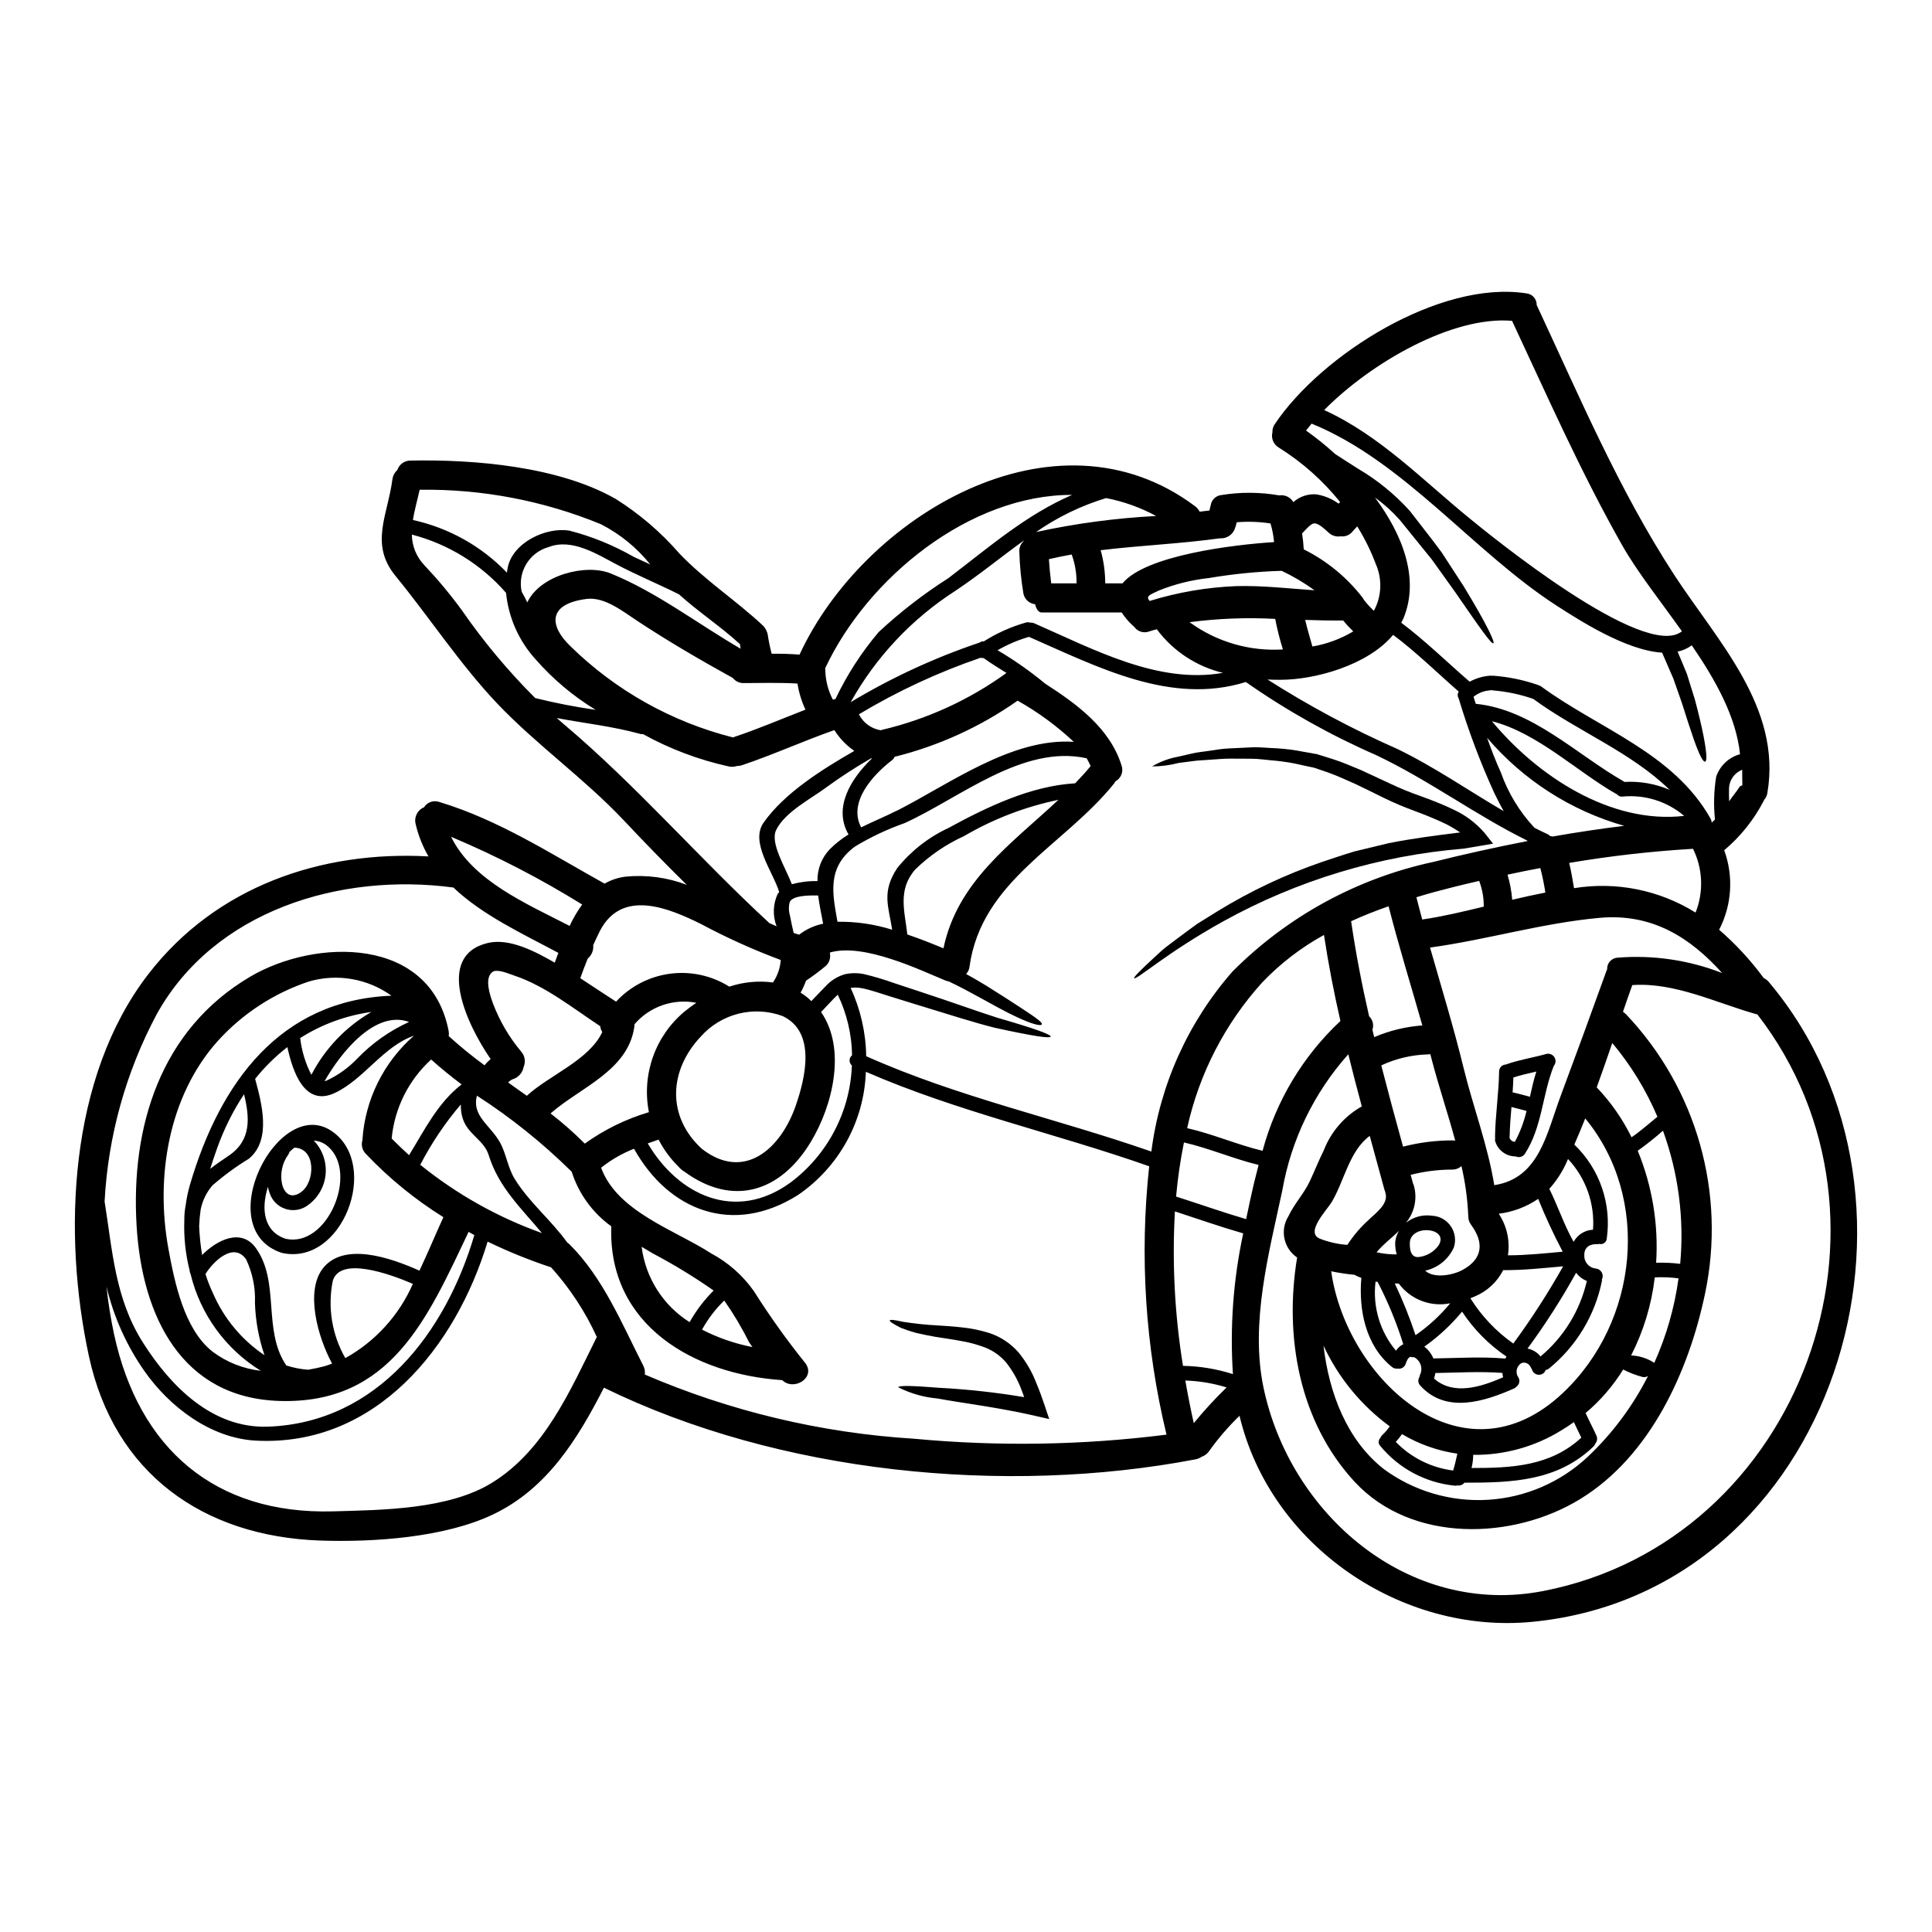 <?xml version="1.0" encoding="UTF-8"?>
<!-- Uploaded to: SVG Repo, www.svgrepo.com, Generator: SVG Repo Mixer Tools -->
<svg fill="#000000" width="800px" height="800px" version="1.1" viewBox="144 144 512 512" xmlns="http://www.w3.org/2000/svg">
 <g>
  <path d="m612.68 404.15c49.098 58.094 17.844 161.7-62.48 169.64-34.758 3.434-69.492-20.074-77.715-54.59-2.949 2.856-5.633 5.969-8.02 9.309-0.492 0.742-1.219 1.293-2.066 1.574-0.453 0.32-0.973 0.543-1.52 0.648-50.594 9.668-110.46 3.711-156.83-18.98-6.957 13.59-15.031 26.715-29.293 33.547-12.867 6.188-31.82 7.453-46 6.961-30.867-1.109-54.457-17.711-61.188-48.84-7.016-32.414-5.363-73.926 15.742-101.26 17.922-23.223 45.797-32.77 74.238-31.199h0.004c-1.559-2.684-2.707-5.586-3.406-8.609-0.461-1.816 0.484-3.699 2.223-4.41 0.848-1.359 2.531-1.949 4.043-1.418 15.785 4.769 29.52 13.719 43.812 21.648 1.727-0.996 3.641-1.629 5.621-1.855 5.477-0.531 10.996 0.211 16.137 2.168-5.621-5.547-11.168-11.219-16.707-17.121-10.496-11.117-23.055-19.934-33.547-30.969-9.84-10.391-17.848-22.691-26.922-33.777-6.91-8.434-2.062-16.09-0.824-25.527v-0.004c0.125-0.973 0.59-1.867 1.316-2.527 0.492-1.512 1.914-2.527 3.508-2.504 17.016-0.336 39.27 1.551 54.355 10.164 6.301 3.957 11.98 8.82 16.863 14.438 6.754 7.086 14.957 12.402 22.098 19.059h-0.004c0.441 0.406 0.785 0.91 1.008 1.469 0.145 0.285 0.25 0.586 0.312 0.898 0.262 1.738 0.613 3.461 1.055 5.16 2.477-0.027 4.926 0.051 7.398 0.23 16.867-36.539 67.613-67.199 104.85-39.297v0.004c0.496 0.375 0.902 0.859 1.18 1.418l2.606-0.312c0.074-0.309 0.125-0.59 0.18-0.902h0.004c0.027-0.133 0.07-0.266 0.125-0.395 0.172-1.449 1.309-2.598 2.754-2.785 5.109-0.836 10.32-0.812 15.418 0.078 1.496-0.23 2.977 0.477 3.742 1.781 1.637-1.461 3.793-2.203 5.981-2.062 2.176 0.316 4.242 1.168 6.012 2.473 0.125-0.156 0.254-0.285 0.395-0.441v0.004c-4.562-5.672-10.039-10.543-16.207-14.402-1.426-0.816-2.133-2.484-1.727-4.074-0.035-0.781 0.191-1.555 0.645-2.191 12.402-18.438 43.691-38.137 66.578-34.637 1.609 0.121 2.848 1.48 2.809 3.098 11.32 24.238 21.789 48.992 36.438 71.5 11.5 17.637 28.547 35.121 24.703 57.785-0.098 0.668-0.383 1.293-0.824 1.805-0.078 0.129-0.129 0.285-0.207 0.414-2.586 4.973-6.125 9.383-10.414 12.988 2.523 6.902 2.035 14.543-1.344 21.066 4.398 3.809 8.359 8.098 11.809 12.789 0.488 0.234 0.93 0.566 1.289 0.977zm-59.773 161.5c68.516-13.254 99.188-98.09 56.809-152.83-0.105-0.027-0.18-0.027-0.285-0.051-10.57-2.965-21.609-8.508-32.855-7.711-0.852 2.363-1.676 4.723-2.477 7.086l0.008-0.004c0.309 0.203 0.594 0.438 0.852 0.695 18.703 19.746 26.512 47.422 20.887 74.031-4.305 20.5-14.441 42.957-33.008 54.355-17.762 10.934-44.711 11.836-59.871-4.562-14.699-15.914-18.672-38.527-15.215-59.41h-0.004c-3.574-2.426-4.598-7.242-2.316-10.91 1.547-3.324 4.098-5.957 5.672-9.281 1.289-2.754 2.398-5.57 3.738-8.266 1.891-4.852 5.387-8.91 9.902-11.5 0.047-0.027 0.102-0.047 0.156-0.051-1.238-4.617-2.449-9.23-3.586-13.848-9.102 10.188-15.168 22.719-17.508 36.176-3.543 16.582-8.508 34.941-5.004 51.957 7.008 33.855 38.527 61.008 74.109 54.121zm52.836-213.58v-0.023c0-1.367-0.078-2.707-0.027-4.051l0.004-0.004c-2.004 0.766-3.375 2.637-3.508 4.777-0.051 1.18 0 2.398 0.027 3.586 0.852-1.289 2.035-2.629 2.832-3.938 0.082-0.145 0.676-0.246 0.676-0.352zm-0.621-8.199c-1.004-9.84-6.441-19.598-12.789-28.855l0.004-0.004c-1.113 0.832-2.398 1.402-3.762 1.676 0.902 2.113 1.75 4.102 2.477 5.93 0.789 2.477 1.469 4.691 2.086 6.691 1.082 4.023 1.805 7.195 2.293 9.621 0.93 4.844 0.957 6.781 0.441 6.91-0.516 0.129-1.473-1.523-3.098-6.191-0.824-2.363-1.801-5.387-3.043-9.309-0.668-1.934-1.418-4.047-2.242-6.418-0.926-2.113-1.93-4.438-3.016-6.961-9.621-0.594-22.043-8.66-27.945-12.453-22.098-14.262-40.43-38.266-64.945-48.242-0.516 0.617-1.004 1.234-1.469 1.832v-0.004c2.703 1.922 5.285 4.004 7.734 6.238 2.066 1.367 4.152 2.656 6.141 3.938 5.086 2.996 9.684 6.754 13.637 11.141 3.172 4.125 6.062 7.734 8.457 11.02 2.215 3.434 4.152 6.394 5.828 8.973 6.418 10.547 8.223 14.754 7.871 15.059-0.492 0.363-3.25-3.543-10.137-13.535-1.777-2.477-3.816-5.336-6.164-8.613-2.5-3.094-5.356-6.617-8.562-10.57l0.008 0.004c-1.965-2.199-4.16-4.18-6.551-5.906 7.375 9.93 11.863 21.559 7.559 32.004-0.18 0.395-0.395 0.789-0.594 1.18 6.394 4.793 12.094 10.418 18.129 15.625v0.004c1.68-0.914 3.535-1.457 5.441-1.598 0.121-0.016 0.246 0.004 0.359 0.051 0.094-0.031 0.188-0.047 0.285-0.051 4.059 0.285 8.062 1.098 11.91 2.422 0.051 0.023 0.078 0.051 0.129 0.074v0.004c0.281 0.062 0.547 0.176 0.789 0.332 15.395 11.297 35.094 17.586 44.941 35.07 0.152 0.27 0.238 0.57 0.258 0.879 0.027 0.023 0.051 0.074 0.102 0.102 0.262-0.23 0.516-0.488 0.789-0.746v-0.105c-0.383-3.754-0.27-7.543 0.332-11.27 0.992-2.906 3.356-5.137 6.32-5.949zm-11.777 41.961c2.172-5.473 1.93-11.605-0.672-16.891-11.004 0.652-21.961 1.898-32.824 3.742 0.539 2.191 0.902 4.438 1.285 6.691h0.004c11.164-1.812 22.605 0.488 32.207 6.469zm-4.078 93.086c1.098-11.949-0.461-23.996-4.562-35.273-2.133 1.891-4.367 3.664-6.691 5.312 3.863 9.395 5.531 19.543 4.875 29.68 2.129-0.066 4.262 0.031 6.379 0.293zm-49.895-143.79c12.039 14.52 31.457 27.332 50.953 25.094-4.535-3.859-10.449-5.707-16.375-5.117-0.566 0.062-1.125-0.184-1.469-0.645-0.051-0.027-0.105-0.027-0.156-0.051-10.465-5.965-20.883-16.199-32.953-19.281zm-5.801-53.66c4.977 4.074 46.207 37.785 56.16 29.836-5.723-8.047-11.809-15.703-15.805-22.742-10.934-19.285-19.828-39.477-29.219-59.539-15.742-1.344-37.312 11.02-49.789 23.645 14.773 6.727 26.148 18.629 38.652 28.801zm55.258 201.31c-2.086-0.281-4.195-0.367-6.297-0.258-0.844 7.211-2.965 14.215-6.266 20.68 2.184 0.094 4.305 0.773 6.137 1.969 3.203-7.117 5.367-14.656 6.426-22.391zm-16.137-84.988c9.422-0.754 18.891 0.641 27.695 4.074-8.355-9.285-18.465-15.91-32.516-14.621-15.137 1.367-29.836 5.801-44.895 7.871 3.043 10.652 6.297 21.254 8.922 32.027 2.555 10.418 6.394 20.426 8.098 30.941 11.965-1.832 13.875-13.742 17.613-23.695 4.125-11.066 8.184-22.145 12.172-33.238 0.051-0.102 0.102-0.18 0.129-0.254v-0.004c-0.043-0.777 0.223-1.543 0.746-2.125 0.52-0.582 1.25-0.934 2.031-0.977zm8.047 110.88h-0.031c-0.434 0.277-0.965 0.359-1.465 0.23-1.762-0.473-3.465-1.133-5.082-1.965-2.695 4.356-6.062 8.254-9.98 11.551l0.051 0.051c0.879 1.969 1.91 3.844 2.785 5.805h0.004c0.379 0.73 0.277 1.617-0.262 2.242-0.086 0.281-0.246 0.539-0.461 0.746-9.566 9.234-21.648 9.598-34.215 9.598h-0.004c-0.418 0.559-1.117 0.836-1.805 0.719-0.293 0.086-0.602 0.102-0.902 0.051-7.676-0.797-14.73-4.59-19.625-10.555-0.535-0.594-0.512-1.5 0.051-2.066 0.098-0.273 0.258-0.52 0.465-0.723 0.766-0.707 1.449-1.496 2.035-2.359-7.566-5.535-13.605-12.898-17.559-21.402 1.469 12.66 6.238 25.035 15.91 32.668v0.004c7.981 5.887 17.773 8.789 27.676 8.195 9.898-0.594 19.277-4.644 26.5-11.445 6.488-6.148 11.871-13.367 15.906-21.344zm-4.363-63.281c2.426-1.648 4.59-3.609 6.859-5.441v0.004c-3-7.07-7.031-13.66-11.965-19.547-1.344 3.938-2.707 7.84-4.125 11.758 3.734 3.91 6.848 8.371 9.23 13.227zm-1.91-94.168c4.106-0.242 8.211 0.473 11.992 2.09-10.211-10.004-24.492-15.574-36.047-24.035l-0.051-0.051v0.004c-3.492-1.219-7.121-1.98-10.805-2.273-0.117-0.008-0.234-0.043-0.336-0.102-0.105 0.027-0.18 0.102-0.312 0.102h0.004c-1.613 0.09-3.156 0.688-4.41 1.707 0.203 0.617 0.395 1.234 0.59 1.859 14.879 1.441 26.715 13.434 39.195 20.551 0.082 0.047 0.102 0.098 0.18 0.148zm-13.254 96.105h0.004c6.731 6.453 9.93 15.762 8.582 24.988-0.051 0.453-0.301 0.859-0.676 1.117-0.379 0.258-0.852 0.336-1.293 0.219-0.176 0.043-0.359 0.07-0.543 0.078-1.906-0.129-3.481 0.789-3.43 2.891h0.004c-0.109 1.801 1.219 3.363 3.016 3.543 0.668 0.055 1.266 0.438 1.594 1.02 0.332 0.582 0.352 1.289 0.059 1.891 0.012 0.133 0.012 0.266 0 0.395-1.852 9.137-6.82 17.348-14.055 23.223-0.258 0.199-0.555 0.336-0.875 0.395-0.121 0.418-0.406 0.77-0.789 0.98-0.438 0.262-0.965 0.336-1.461 0.203-0.496-0.133-0.918-0.457-1.172-0.902-0.309-0.695-0.789-1.859-1.621-2.113-0.469-0.215-1.016-0.195-1.473 0.051-0.598 0.402-1.008 1.031-1.137 1.742-0.125 0.707 0.043 1.441 0.469 2.023 0.445 0.777 0.258 1.762-0.441 2.32-0.09 0.125-0.203 0.227-0.332 0.309h-0.027c-0.09 0.09-0.195 0.172-0.309 0.23-8.02 3.543-18.105 6.758-24.906-0.719-0.605-0.617-0.699-1.57-0.234-2.297 0.031-0.164 0.074-0.328 0.125-0.492 0.758-1.488 0.375-3.301-0.922-4.356-0.191-0.16-0.398-0.293-0.625-0.395-0.328 0.031-0.66-0.004-0.977-0.102-0.641 0.23-1.004 1.105-1.234 1.832h-0.004c-0.273 0.914-1.203 1.473-2.141 1.285-0.547 0.082-1.098-0.078-1.52-0.438-6.938-5.598-8.844-15.082-8.098-23.594v0.004c-0.637-0.234-1.258-0.512-1.855-0.828-2.062-0.195-4.109-0.504-6.137-0.93 3.973 28.289 34.73 57.426 61.422 32.23 19.984-18.848 23.359-51.598 5.902-72.742-0.93 2.32-1.883 4.644-2.887 6.938zm4.953 22.562c0.516-6.902-1.891-13.703-6.629-18.746-0.129 0.285-0.23 0.566-0.363 0.852l0.004-0.004c-1.152 2.578-2.699 4.961-4.59 7.059 2.293 4.613 3.894 9.566 6.445 14.051 1.027-1.898 2.977-3.117 5.133-3.211zm-3.098 55.105c-0.668-1.367-1.34-2.754-1.969-4.125-1.031 0.746-2.09 1.445-3.195 2.113-7.051 4.391-15.211 6.672-23.516 6.57 0 0.078 0.023 0.156 0.023 0.262-0.027 1.086-0.176 2.168-0.438 3.223 10.531 0.008 20.871-0.441 29.094-8.043zm1.445-41.516v-0.004c-1.121-0.453-2.102-1.199-2.832-2.164-3.859 6.957-8.156 13.664-12.867 20.074 1.359 0.266 2.582 1.008 3.449 2.09 6.164-5.148 10.469-12.172 12.266-20zm-9.035-117.79c6.297-1.105 12.633-2.062 18.953-2.832h-0.004c-14.148-4.023-26.789-12.145-36.332-23.336 1.109 3.121 2.293 6.215 3.664 9.23v-0.004c1.926 5.438 4.957 10.414 8.895 14.625 1.133 0.566 2.266 1.16 3.43 1.676 0.262 0.102 0.492 0.27 0.668 0.488zm-1.938 14.855c-0.332-2.188-0.777-4.359-1.34-6.5-2.914 0.543-5.801 1.133-8.691 1.75v0.004c0.645 2.168 1.062 4.398 1.242 6.656 2.922-0.699 5.84-1.336 8.777-1.91zm4.594 95.172c-2.402-4.555-4.57-9.227-6.5-14-3.117 2.125-6.699 3.477-10.445 3.938 2.156 3.242 3.019 7.172 2.426 11.02 4.836 0 9.656-0.516 14.508-0.957zm-9.27-108.84c-0.082-0.062-0.172-0.125-0.262-0.18-13.664-6.758-26.066-16.039-39.992-22.617-12.094-5.293-23.633-11.77-34.449-19.336-19.879 6.188-39.117-3.938-57.465-11.965-2.91 0.836-5.707 2.027-8.328 3.543 4.438 2.617 8.664 5.582 12.633 8.867 8.477 5.457 17.184 11.848 20.23 21.707 0.555 1.586-0.121 3.34-1.598 4.148-0.109 0.195-0.23 0.383-0.359 0.566-13.23 16.504-35.172 25.684-38.344 48.582h-0.004c-0.066 0.73-0.383 1.414-0.898 1.934 1.969 1.059 3.711 2.113 5.312 3.07 3.812 2.363 6.691 4.254 8.918 5.699 4.414 2.887 6.062 4.047 5.828 4.59-0.18 0.438-2.32 0.129-7.168-2.219-2.426-1.133-5.512-2.832-9.387-4.977-2.363-1.289-5.027-2.754-8.047-4.176h0.004c-0.316-0.059-0.629-0.145-0.93-0.262-6.691-2.754-21.648-10.027-30.605-7.426v0.312-0.004c0.207 1.191-0.199 2.402-1.082 3.227-1.684 1.402-3.441 2.719-5.262 3.934-0.395 1.094-0.879 2.156-1.445 3.172 0.68 0.414 1.324 0.879 1.938 1.391 0.336 0.262 0.59 0.566 0.902 0.855 1.395-1.422 2.754-2.918 4.281-4.438 1.312-1.281 2.926-2.211 4.691-2.707 1.672-0.352 3.402-0.352 5.074 0 2.672 0.645 5.309 1.434 7.894 2.359l6.859 2.266c8.637 2.836 15.352 5.285 20.469 6.91 10.367 2.992 14.289 4.488 14.168 5.004-0.117 0.516-4.203 0-14.906-2.363-5.285-1.32-12.066-3.484-20.809-6.164-2.191-0.672-4.488-1.395-6.91-2.141-2.426-0.746-5.055-1.699-7.449-2.164l-0.004 0.004c-0.969-0.18-1.961-0.207-2.941-0.078 2.633 5.676 4.039 11.848 4.129 18.105 24.34 10.883 50.461 16.504 75.57 25.27h0.004c2.258-17.688 9.746-34.301 21.5-47.707 14.562-14.625 33.047-24.715 53.223-29.051 8.176-2.035 16.555-3.894 25.016-5.543zm-3.816 133.18h-0.004c4.809-6.551 9.219-13.387 13.203-20.465-5.285 0.465-10.57 1.059-15.883 1.008-1.594 3.129-4.242 5.594-7.477 6.957-0.414 0.18-0.789 0.34-1.211 0.492h-0.004c2.949 4.727 6.816 8.809 11.371 12.008zm-2.141 3.996c0.105-0.18 0.207-0.359 0.34-0.539h-0.004c-4.672-3.156-8.676-7.207-11.777-11.914-2.91 3.519-6.273 6.641-10.004 9.281 1.059 0.812 1.887 1.887 2.398 3.121 6.316-0.078 12.594-0.516 18.895 0.027 0.074 0 0.098 0.023 0.148 0.023zm-0.566 4.953h-0.004c-0.098-0.383-0.16-0.77-0.18-1.164-5.926-0.438-11.836-0.074-17.762 0.027h-0.004c-0.082 0.5-0.203 0.988-0.359 1.469 5.184 4.566 12.43 2.223 18.305-0.332zm0.156-150.04c-0.957-1.676-1.777-3.352-2.527-4.875v-0.004c-3.684-8.074-6.812-16.387-9.367-24.883v-0.043c-0.379-0.566-0.387-1.305-0.023-1.879-5.777-5.031-11.242-10.445-17.383-15.035-6.691 8.047-20.73 11.938-29.988 11.914-1.105 0-2.191-0.027-3.297-0.078 10.965 6.992 22.449 13.137 34.348 18.383 9.875 4.762 18.848 11.031 28.227 16.496zm-5.266 25.301c-0.02-0.039-0.027-0.082-0.023-0.125 0.012-2.285-0.398-4.555-1.211-6.691-2.219 0.516-4.438 1.031-6.602 1.574-3.328 0.828-6.691 1.727-10.031 2.754 0.492 1.969 1.008 3.938 1.547 5.902 5.133-0.742 10.648-2.031 16.32-3.414zm-5.672 96.301c5.363-2.891 5.824-7.195 2.293-11.988l0.004-0.004c-0.504-0.625-0.762-1.414-0.727-2.219 0-0.051-0.023-0.102-0.023-0.152-0.191-4.441-0.797-8.852-1.805-13.18-0.676 0.617-1.562 0.949-2.477 0.93-3.703 0.008-7.394 0.477-10.98 1.395 0.176 0.617 0.359 1.262 0.516 1.883 0.023 0.102 0.023 0.18 0.051 0.285 0.027 0.102 0.125 0.23 0.18 0.363v-0.004c1.117 3.516 0.359 7.356-2.012 10.184 1.949-1.547 4.445-2.231 6.91-1.879 2 0.094 3.84 1.117 4.977 2.766 1.141 1.648 1.441 3.731 0.824 5.637-1.414 3.144-4.238 5.43-7.606 6.164 2.398 2.191 7.481 1.133 9.875-0.18zm-2.453 53.137c0.441-1.469 0.789-2.965 1.109-4.461h0.004c-5.184-0.746-10.168-2.508-14.672-5.184-0.5 0.727-1.051 1.414-1.652 2.062 4.062 4.184 9.426 6.859 15.211 7.586zm-0.281-87.484c0.277-0.004 0.555 0.023 0.828 0.078-1.969-7.352-4.461-14.621-6.297-21.766l-0.312-1.18c-0.211 0.055-0.426 0.082-0.641 0.078-4.273 0.113-8.48 1.105-12.352 2.914 1.855 7.195 3.781 14.371 5.773 21.535v-0.004c4.246-1.094 8.613-1.648 13-1.656zm-0.508 43.168c-5.164 1.043-10.469-0.988-13.613-5.211-0.359-0.023-0.719-0.051-1.082-0.051v-0.004c2.121 4.453 3.961 9.035 5.508 13.719 3.445-2.375 6.535-5.219 9.188-8.453zm-3.051-15.379c2.809-4.594-7.039-5.676-7.633-0.906-0.102 1.883 0.156 4.488 2.707 3.973h0.004c1.984-0.32 3.762-1.426 4.922-3.066zm-11.32 27.945c0.492-0.73 1.156-1.324 1.938-1.727-1.777-5.68-4.047-11.195-6.781-16.477v-0.027l-0.566-0.074c-0.812 6.586 1.145 13.219 5.41 18.305zm6.992-86.199c-2.992-10.52-6.242-20.988-8.949-31.586-3.348 1.18-6.691 2.477-9.926 3.973 1.238 8.48 2.863 16.863 4.769 25.191l-0.004-0.004c0.973 0.91 1.316 2.309 0.879 3.562 0.152 0.668 0.312 1.316 0.465 1.969 4.055-1.738 8.367-2.785 12.766-3.106zm-7.184 57.332c0.125-1.02 0.457-2.004 0.977-2.891-1.801 1.805-4.25 3.613-5.926 5.676h-0.004c1.758 0.387 3.551 0.574 5.348 0.57-0.32-1.09-0.453-2.223-0.395-3.356zm-6.859-5.984c1.934-1.832 5.258-4.227 4.203-7.168-0.027-0.102-0.027-0.18-0.051-0.254l-0.156-0.395c-1.285-4.769-2.602-9.512-3.894-14.258-5.387 3.938-6.754 11.91-10.004 17.406-1.234 2.137-7.168 8.121-3.297 9.797h-0.004c2.356 0.934 4.844 1.5 7.371 1.68 1.633-2.523 3.598-4.812 5.848-6.809zm1.18-161.21c2.086-3.816 2.285-8.387 0.543-12.375-1.309-3.492-2.961-6.844-4.934-10.012-0.488 0.488-0.953 1.004-1.418 1.547h0.004c-0.758 0.82-1.863 1.223-2.969 1.082-1.137 0.188-2.297-0.156-3.148-0.93-0.953-0.828-2.68-2.606-3.938-2.5-0.879 0.102-2.32 1.801-2.992 2.5l-0.156 0.152c0.207 1.371 0.363 2.785 0.441 4.231v0.004c6.113 3.039 11.457 7.43 15.625 12.84 0.125 0.18 0.234 0.371 0.336 0.566 0.801 1.027 1.68 1.996 2.625 2.894zm-5.449 5.441c-0.941-0.906-1.828-1.867-2.652-2.887-3.434 0.023-6.781-0.051-10.086-0.156 0.543 2.363 1.262 4.695 1.91 7.043 3.828-0.652 7.5-2.008 10.828-4zm-3.398 103.24c-1.727-7.531-3.199-15.137-4.359-22.797h-0.004c-6.07 3.336-11.59 7.582-16.371 12.594-9.871 10.918-16.727 24.223-19.883 38.602 6.809 1.547 13.23 4.383 19.988 6.008v-0.004c3.531-13.168 10.676-25.082 20.629-34.402zm-6.859-114.14h-0.004c-2.738-1.984-5.656-3.711-8.711-5.156-6.457 0.195-12.895 0.832-19.266 1.91-4.566 0.492-9.043 1.609-13.309 3.324-2.473 1.18-3.481 1.445-2.422 2.754h0.004c7.445-2.301 15.16-3.621 22.945-3.934 6.965-0.191 13.848 0.633 20.758 1.102zm-33.109 8.457h-0.004c7.148 5.219 15.898 7.773 24.73 7.219-0.832-2.656-1.516-5.359-2.039-8.094-7.574-0.406-15.168-0.113-22.691 0.871zm22.383-21.223c-0.148-1.676-0.465-3.336-0.949-4.945-2.961-0.457-5.965-0.559-8.949-0.312-0.105 0.48-0.238 0.953-0.391 1.418-0.516 1.789-2.215 2.973-4.074 2.836-10.496 1.445-21.094 1.883-31.59 3.148 0.797 2.863 1.207 5.82 1.211 8.793h4.566c6.113-7.457 29.523-10.27 40.176-10.941zm-5.312 169.85c0.395-1.621 0.789-3.195 1.211-4.793-6.691-1.625-13.047-4.41-19.777-5.961h-0.004c-0.957 4.738-1.652 9.523-2.086 14.34 6.188 1.969 12.324 4.152 18.562 5.984 0.648-3.207 1.371-6.402 2.09-9.574zm-5.594 50.641c-0.824-12.5 0.098-25.051 2.731-37.297-6.086-1.754-12.066-3.84-18.105-5.828v-0.004c-0.77 13.684-0.051 27.41 2.141 40.938 4.492 0.082 8.953 0.82 13.234 2.191zm-1.805 3.66c0.051-0.051 0.102-0.074 0.152-0.129h-0.004c-3.551-1.098-7.238-1.715-10.957-1.832 0.668 3.84 1.418 7.633 2.242 11.297 2.676-3.269 5.535-6.387 8.562-9.336zm-50.879-202.65c15.68 6.859 32.801 16.191 50.051 13.148h-0.004c-7.016-1.676-13.223-5.766-17.535-11.551-0.691 0.18-1.367 0.363-2.062 0.594h0.004c-1.449 0.527-3.07 0.008-3.938-1.262-0.105-0.066-0.199-0.145-0.285-0.234-1.156-1.043-2.172-2.234-3.019-3.543h-21.188c-0.902 0-1.473-0.953-1.754-2.188-1.516-0.156-2.762-1.266-3.094-2.754-0.621-3.699-0.988-7.434-1.094-11.184-0.059-1.02 0.336-2.012 1.082-2.707 0.02-0.07 0.047-0.141 0.074-0.207-5.852 4.203-11.496 8.867-17.996 13.227-11.578 7.414-21.145 17.574-27.852 29.578 10.738-6.457 22.141-11.734 34.012-15.742 0.051-0.027 0.078 0 0.129-0.027h0.004c0.312-0.266 0.723-0.387 1.133-0.336 3.469-2.199 7.238-3.887 11.191-5.004 0.363-0.113 0.758-0.094 1.109 0.055 0.348-0.055 0.707-0.008 1.031 0.137zm35.086 215.03c-5.617-23.266-7.172-47.324-4.59-71.121-24.93-8.766-50.816-14.465-75.082-25.035-0.465 13.137-7.156 25.27-18.023 32.668-17.07 10.777-34.141 4.328-43.422-12.277-3.141 1.23-6.082 2.926-8.719 5.031 4.254 11.656 19.574 16.504 29.191 22.715 4.477 2.398 8.336 5.809 11.27 9.953 4.195 6.644 8.766 13.039 13.691 19.16 2.785 3.812-3.07 7.449-6.164 4.461-23.387-1.547-46.078-14.492-45.305-40.539 0-0.078 0.023-0.129 0.023-0.207l0.004-0.004c-4.981-3.578-8.668-8.672-10.523-14.516-0.066-0.047-0.129-0.098-0.184-0.156-7.602-7.488-15.949-14.176-24.91-19.961-1.418 5.262 3.352 7.688 5.984 12.172 1.777 3.047 2.113 6.809 4.047 9.93 3.844 6.215 9.598 10.828 13.902 16.812l-0.004-0.004c0.23 0.152 0.445 0.324 0.641 0.516 8.898 8.871 13.898 21.121 19.523 32.152v0.004c0.359 0.715 0.496 1.523 0.395 2.32 22.621 9.738 46.758 15.492 71.344 17.008 22.277 2.09 44.715 1.727 66.91-1.082zm-2.754-243.45c-4.148-2.254-8.621-3.856-13.258-4.746-6.621 2.004-12.887 5.039-18.562 9 10.473-2.281 21.117-3.703 31.82-4.254zm-17.348 66.27c-0.312-0.695-0.672-1.391-1.059-2.062-16.926-3.738-33.648 10.57-48.293 17.199h-0.004c-4.566 1.609-8.957 3.684-13.098 6.188-7.711 5.648-5.828 12.988-4.644 19.934 4.91-0.074 9.805 0.641 14.492 2.113-0.93-6.137-2.863-9.949 1.316-16.297h-0.004c3.644-4.543 8.285-8.188 13.566-10.648 10.234-5.57 21.789-11.164 33.625-11.859 1.414-1.473 2.809-2.992 4.102-4.566zm-3.738-48.414h-0.004c0.043-2.609-0.395-5.207-1.289-7.656-2.012 0.363-4.023 0.777-6.035 1.238 0.133 2.141 0.336 4.281 0.617 6.418zm-47.574 60.223c13.797-6.988 30.453-19.363 46.84-18.227h-0.004c-4.5-4.227-9.496-7.891-14.879-10.914-9.863 6.93-20.922 11.977-32.617 14.879-0.125 0.336-0.34 0.633-0.617 0.855-5.184 3.969-11.762 11.215-8.227 17.844 3.078-1.543 6.301-2.836 9.5-4.461zm46.383-83.672c-27.07-0.078-54.176 21.891-65.445 45.977 0.035 0.117 0.051 0.238 0.051 0.363 0.039 2.766 0.727 5.488 2.012 7.938l0.18-0.074h0.004c0.16-0.047 0.324-0.078 0.492-0.102 3.031-6.387 6.879-12.352 11.449-17.746 5.719-5.32 11.91-10.109 18.5-14.309 10.953-8.355 20.586-16.762 32.758-22.047zm-3.609 80.812c-8.812 1.82-17.27 5.07-25.035 9.617-4.801 2.184-9.18 5.184-12.945 8.871-4.691 5.387-2.754 11.086-2.062 17.195 3.484 1.18 6.758 2.504 9.57 3.664 3.734-17.816 17.941-27.641 30.473-39.348zm-13.777-33.625c-2.062-1.289-4.125-2.555-6.086-3.973l0.004 0.004c-0.266 0.043-0.535 0.027-0.789-0.055-11.242 3.848-22.047 8.867-32.23 14.98 1.141 2.262 3.301 3.836 5.801 4.231 0.133-0.031 0.266-0.074 0.395-0.129 11.855-2.801 23.043-7.918 32.914-15.059zm-35.664 22.664c-0.074-0.023-0.125-0.023-0.203-0.051-4.152 2.387-8.168 4.996-12.031 7.82-4.074 3.019-10.781 6.418-13.125 11.168-1.699 3.43 2.426 9.875 4.152 14.387h-0.004c2.215-0.602 4.504-0.879 6.797-0.832-0.086-3.156 1.102-6.215 3.301-8.484 1.484-1.48 3.137-2.777 4.926-3.867-4.117-7.117 0.605-14.773 6.195-20.141zm-5.301 81.355c-0.398-0.34-0.621-0.844-0.613-1.367 0.012-0.523 0.254-1.012 0.664-1.34-0.09-5.555-1.383-11.027-3.789-16.039-0.027 0.023-0.078 0.051-0.102 0.074-1.344 1.289-2.754 2.891-4.328 4.516 6.781 9.773 3.07 24.855-2.707 34.398-8.121 13.461-20.809 17.223-33.547 7.871h-0.004c-0.281-0.164-0.543-0.352-0.785-0.566-0.262-0.219-0.504-0.461-0.723-0.719-2.137-2.098-3.926-4.519-5.293-7.18-0.957 0.34-1.938 0.672-2.867 1.008 8.074 13.746 23.285 20.965 37.828 10.367h0.004c9.824-7.359 15.797-18.758 16.262-31.023zm0.645-83.363v-0.004c-2.117-1.457-3.918-3.332-5.285-5.508-8.266 2.891-16.246 6.551-24.578 9.336h0.004c-0.41 0.121-0.836 0.184-1.266 0.18-0.672 0.227-1.391 0.27-2.086 0.129-7.973-1.746-15.652-4.637-22.797-8.586-0.25 0.047-0.508 0.027-0.75-0.051-7.269-2.012-14.75-2.809-22.098-4.203 0.594 0.516 1.18 1.031 1.777 1.547 19.395 16.352 35.973 35.66 54.59 52.809 0.617 0.285 1.262 0.543 1.883 0.828v-0.004c-1.066-2.793-0.957-5.902 0.312-8.609 0.117-0.152 0.246-0.293 0.395-0.414-1.598-5.391-7.836-13.23-4.125-18.465 5.481-7.793 15.414-14.035 24.023-18.988zm-8.266 45.797c-0.438-2.398-1.004-4.953-1.316-7.477-2.602-0.051-6.691-0.023-7.531 1.727l0.004-0.004c-0.316 1.176-0.301 2.418 0.051 3.586 0.285 1.547 0.621 3.07 0.98 4.617 0.492 0.152 0.98 0.309 1.445 0.465 1.875-1.449 4.059-2.449 6.379-2.918zm-4.68-56.73c-1.031-2.191-1.742-4.519-2.113-6.91-4.746-0.285-9.488-0.152-14.211-0.129l0.004-0.004c-1.133 0.051-2.219-0.449-2.914-1.34-8.66-4.793-17.223-9.77-25.449-15.211-3.688-2.426-8.562-6.34-13.281-5.75-10.492 1.316-9.902 7.195-4.328 12.531 11.973 11.738 26.852 20.086 43.113 24.184 0.078-0.023 0.129-0.074 0.203-0.102 6.445-2.141 12.66-4.82 18.977-7.269zm-2.578 104.94c2.527-7.273 5.512-19.523-3.508-23.75-3.719-1.363-7.766-1.586-11.609-0.629-3.848 0.957-7.32 3.043-9.969 5.992-8.539 9-9.184 21.223 0.203 29.836 11.27 8.746 20.941-0.074 24.883-11.449zm-6.039-32.641c1.211-1.762 1.922-3.82 2.062-5.953-7.273-2.711-14.355-5.91-21.195-9.57-8.562-4.227-20.91-9.383-26.738 1.887-0.621 1.234-1.18 2.477-1.754 3.711h-0.004c0.133 1.371-0.414 2.719-1.465 3.609-0.695 1.727-1.344 3.457-1.969 5.184 3.172 2.062 6.297 4.176 9.488 6.215 3.758-4.059 8.812-6.676 14.293-7.398 5.481-0.727 11.043 0.484 15.723 3.426 3.719-1.242 7.672-1.625 11.559-1.109zm-5.434 96.621c-0.363-0.492-0.695-0.957-1.008-1.473-1.875-3.777-4.039-7.406-6.469-10.855-2.332 2.266-4.316 4.863-5.883 7.711 4.211 2.164 8.711 3.719 13.359 4.617zm-3.121-185.06c-0.078-0.414-0.152-0.828-0.207-1.238-5.117-4.691-11.02-8.535-16.137-13.18-5.465-2.731-11.113-5.055-16.531-7.914-5.184-2.731-11.859-7.016-18.023-4.613h-0.004c-5.121 1.434-8.25 6.602-7.141 11.809 0.543 0.93 1.031 1.883 1.496 2.863 3.352-7.219 15.473-10.363 22.098-7.684 12.094 4.898 23.078 13.352 34.449 19.957zm-13.539 178.46c1.734-3.066 3.879-5.887 6.371-8.383-5.168-3.613-10.559-6.898-16.137-9.84-0.98-0.566-1.969-1.156-2.941-1.75 1.031 8.223 5.695 15.555 12.707 19.973zm-1.316-82.336c0.98-0.789 2.012-1.574 3.098-2.293v-0.004c-2.992-0.586-6.09-0.367-8.969 0.637-2.883 1-5.445 2.75-7.43 5.066 0.02 0.281 0.004 0.57-0.055 0.848-1.754 11.477-14.262 15.859-22.176 22.77 3.195 2.469 6.227 5.141 9.078 7.996 5.16-3.703 10.902-6.519 16.992-8.328-0.965-4.891-0.594-9.949 1.07-14.645 1.664-4.695 4.562-8.859 8.391-12.047zm-13.508-120.49c1.469 0.695 2.938 1.367 4.41 2.035-3.562-4.449-8.027-8.086-13.102-10.676-15.223-6.254-31.559-9.359-48.02-9.129-0.566 2.629-1.367 5.336-1.777 8.02 9.5 2.082 18.172 6.934 24.91 13.949 0.051-0.461 0.129-0.953 0.23-1.441 1.395-6.606 10.262-10.754 16.398-9.672 5.934 1.535 11.633 3.863 16.949 6.914zm-8.305 125.95v-0.004c-0.309-0.461-0.496-0.992-0.543-1.547-7.32-4.82-14.516-10.652-22.828-13.434-1.262-0.395-4.438-1.859-5.723-0.957-2.293 1.625-0.594 6.445 0.152 8.43v0.004c1.75 4.606 4.262 8.887 7.426 12.66 0.996 1.117 1.258 2.703 0.672 4.074-0.266 1.52-1.348 2.769-2.812 3.254-0.066 0.02-0.133 0.039-0.203 0.051-0.059 0.047-0.117 0.09-0.184 0.125-0.156 0.078-0.262 0.156-0.395 0.23-0.051 0.055-0.336 0.285-0.516 0.465h0.004c0.016 0 0.027 0.016 0.027 0.027 1.648 1.18 3.273 2.363 4.926 3.508 5.867-5.43 16.516-9.426 19.996-16.906zm-1.617 81.129c0.051-0.102 0.129-0.176 0.18-0.285-3.078-6.75-7.172-12.988-12.141-18.5-0.039 0.004-0.078-0.004-0.105-0.027-5.711-1.895-11.293-4.16-16.711-6.781-8.406 27.875-29.625 54.355-61.371 52.742-12.016-0.617-22.945-8.945-29.625-18.5-4.703-6.742-8.098-14.309-10.004-22.305 0.445 4.246 1.113 8.461 2.012 12.637 6.523 30.191 26.664 47.777 58.043 46.906 13.047-0.363 30.699-0.492 42.16-7.609 13.812-8.547 20.59-24.25 27.562-38.277zm-7.047-109.26c0.93-1.992 2.043-3.891 3.328-5.672-11.094-6.879-22.707-12.879-34.738-17.945 5.731 11.656 19.859 17.668 31.41 23.617zm-3.938 9.746c0.312-0.852 0.617-1.727 0.953-2.602-9.383-5.031-20.074-9.953-27.82-17.32-29.836-4-63.371 6.008-78.672 33.676v0.004c-8.141 15.305-12.84 32.211-13.758 49.523 2.09 12.988 2.731 25.684 10.16 37.391 7.324 11.551 18.387 22.848 33.238 22.281 28.957-1.086 47.008-25.039 54.59-50.773-0.516-0.254-1.031-0.566-1.523-0.852-10.828 22.77-20.527 45.715-50.102 44.816-25.977-0.789-36.438-22.488-37.879-46.363-1.598-26.301 6.297-52.09 30.195-66.125 17.195-10.086 47.648-10.781 52.5 14.465l-0.004 0.004c0.086 0.441 0.094 0.895 0.027 1.34 3.027 2.738 6.195 5.324 9.492 7.738 0.477-0.609 1.023-1.16 1.621-1.652-6.367-9.207-14.852-27.387-0.789-30.766 5.824-1.406 12.785 2.356 17.789 5.219zm-5.188-70.133c5.277 1.312 10.625 2.356 16.012 3.121-5.934-3.613-11.277-8.109-15.859-13.332-4.457-4.887-7.219-11.082-7.871-17.664-6.578-7.543-15.277-12.926-24.965-15.445 0.035 3.004 1.199 5.883 3.262 8.062 3.566 3.766 6.891 7.754 9.953 11.941 5.773 8.344 12.289 16.148 19.469 23.316zm1.801 141.79c-5.41-6.5-11.473-12.09-14.129-20.68-1.234-3.996-5.57-5.469-6.883-9.723l-0.004 0.004c-0.363-1.195-0.527-2.441-0.488-3.688-4.18 4.902-7.789 10.266-10.75 15.988 9.652 7.805 20.559 13.926 32.254 18.102zm-21.297-39.398c-2.785-2.09-5.492-4.281-8.074-6.602v0.004c-5.969 5.434-9.703 12.898-10.465 20.934 1.496 1.523 3.043 2.992 4.613 4.414 4.152-6.758 7.633-13.898 13.926-18.75zm-11.172 49.355c2.215-4.691 4.227-9.539 6.34-14.168l0.004-0.004c-7.539-4.695-14.445-10.336-20.551-16.785-0.953-0.949-1.301-2.348-0.902-3.633 0-0.051-0.027-0.102 0-0.156 0.719-10.59 5.606-20.465 13.586-27.465 0.051-0.023 0.078-0.051 0.129-0.074-8.176 2.781-13.254 11.523-21.016 15.184-8.047 3.789-11.191-5.672-12.594-12.145v0.004c-3.172 2.457-6.039 5.285-8.543 8.422 1.703 6.297 4.438 16.168-1.676 21.172-3.398 2.07-6.613 4.426-9.617 7.039-1.594 1.836-2.68 4.059-3.148 6.445-0.211 1.469-0.34 2.949-0.395 4.434 0.109 2.543 0.375 5.074 0.789 7.582 3.938-3.996 10.363-7.219 14.234-1.855 6.5 9.055 1.703 21.734 8.074 31.121l-0.004 0.004c1.879 0.613 3.828 0.992 5.801 1.133 1.445-0.254 2.863-0.539 4.227-0.902 0.723-0.207 1.418-0.465 2.113-0.723-3.938-7.297-7.039-19.105-2.551-25.09 5.465-7.25 17.828-3.074 25.699 0.461zm-2.754-65.91c-8.867-3.223-17.922 7.84-22.379 15.676v0.004c0.133-0.012 0.266-0.039 0.391-0.074 3.106-1.43 5.91-3.434 8.266-5.906 3.918-4.074 8.574-7.363 13.723-9.699zm-16.891 89.086c7.961-4.426 14.246-11.34 17.898-19.68-6.527-2.809-19.312-7.269-21.223-0.789-1.41 7-0.23 14.273 3.324 20.469zm12.227-96.039c-6.332-4.555-14.406-5.945-21.895-3.762-9.316 3.106-17.668 8.578-24.238 15.879-12.969 14.562-16.449 35.922-12.988 54.871 1.621 8.871 4.148 21.402 11.707 27.336h-0.004c3.738 2.801 8.152 4.551 12.789 5.078-9.344-5.773-16.035-15.004-18.617-25.68-0.133-0.246-0.211-0.512-0.234-0.789-0.016-0.059-0.023-0.121-0.023-0.18-1.09-4.34-1.559-8.812-1.391-13.281-0.016-1.32 0.105-2.641 0.359-3.938 0.242-1.875 0.629-3.727 1.164-5.539 7.961-27.031 23.898-48.844 53.371-49.996zm-21.223 20.965v-0.004c3.606-6.953 9.125-12.734 15.91-16.656-6.715 0.922-13.152 3.277-18.875 6.914 0.387 3.398 1.391 6.699 2.965 9.734zm-12.43 74.305c-1.523-4.465-2.375-9.129-2.527-13.848 0.176-4-0.637-7.984-2.363-11.602-3.43-4.746-8.867 0.879-10.699 3.867 0 0.023-0.027 0.051-0.051 0.074v0.004c0.539 1.719 1.199 3.398 1.969 5.027 2.883 6.691 7.625 12.41 13.672 16.477zm-9.488-52.859c6.086-4.125 5.57-10.137 4.074-16.297h-0.004c-2.922 4.426-5.297 9.18-7.082 14.172-0.668 1.883-1.316 3.738-1.883 5.598 1.531-1.23 3.164-2.289 4.891-3.473z"/>
  <path d="m553.86 423.29c0.824-0.172 1.664 0.195 2.094 0.918s0.355 1.637-0.188 2.277c-3.066 7.66-3.066 16.219-7.656 23.285-0.52 0.809-1.555 1.105-2.422 0.695-2.477 0.02-4.672-1.578-5.418-3.934-0.098-0.309-0.105-0.641-0.023-0.953 0-0.078-0.051-0.129-0.051-0.203 0.074-5.828 1.004-11.602 1.082-17.406-0.004-0.492 0.184-0.961 0.527-1.312 0.344-0.348 0.812-0.543 1.305-0.547l0.023-0.027c3.481-1.246 7.172-1.789 10.727-2.793zm-4.414 11.371c0.492-2.269 1.008-4.516 1.703-6.691-2.039 0.465-4.074 0.926-6.086 1.574-0.051 1.316-0.105 2.629-0.207 3.938 1.527 0.371 3.074 0.742 4.594 1.18zm-0.902 3.738c-0.023 0-0.023 0.023-0.051 0-1.316-0.363-2.629-0.695-3.938-1.031-0.23 2.656-0.441 5.309-0.492 7.992 0 0.051-0.023 0.102-0.023 0.18l0.004 0.004c0.215 0.609 0.773 1.027 1.418 1.055 1.387-2.586 2.426-5.34 3.086-8.199z"/>
  <path d="m537.44 364.75 2.238 2.832-3.481 0.594c-1.418 0.23-2.863 0.465-4.305 0.719v0.004c-22.383 1.836-44.117 8.41-63.766 19.289-14.98 8.301-23.078 15.699-23.566 15.031-0.18-0.23 1.699-2.141 5.285-5.441 0.902-0.789 1.855-1.777 3.016-2.684s2.504-1.883 3.894-2.941 2.918-2.137 4.516-3.324c1.676-1.055 3.43-2.137 5.309-3.297h0.004c8.777-5.402 18.129-9.812 27.879-13.148 2.754-0.906 5.594-1.887 8.508-2.754 2.965-0.719 5.981-1.445 9.078-2.191 6.086-1.207 12.594-2.062 18.895-2.832v-0.004c-1.195-0.82-2.445-1.562-3.738-2.219-2.656-1.285-5.445-2.398-8.266-3.453-2.816-1.023-5.574-2.191-8.266-3.508-2.602-1.32-5.117-2.504-7.555-3.688-2.477-1.082-4.871-2.219-7.246-3.043-1.211-0.395-2.363-0.789-3.543-1.211l-0.203-0.051-0.078-0.027h-0.023l-0.465-0.102-0.902-0.18-1.805-0.395v-0.004c-2.266-0.535-4.566-0.91-6.887-1.133-2.164-0.156-4.231-0.516-6.266-0.516-2.035 0-4-0.027-5.828-0.027-1.832 0-3.543 0.203-5.18 0.285-1.602 0.152-3.172 0.152-4.488 0.363-1.395 0.18-2.656 0.336-3.816 0.488v-0.004c-2.312 0.617-4.695 0.93-7.086 0.93 2.106-1.242 4.41-2.106 6.809-2.555l3.738-0.852c1.445-0.359 2.941-0.465 4.59-0.719s3.406-0.566 5.312-0.645c1.91-0.078 3.894-0.18 5.981-0.285 2.086-0.102 4.359 0.18 6.691 0.262 2.379 0.145 4.75 0.453 7.086 0.926l1.832 0.312 0.93 0.18 0.465 0.078h0.102c0.336 0.074 0.152 0.051 0.254 0.074l0.23 0.078c1.238 0.395 2.504 0.789 3.789 1.18 2.555 0.789 5.055 1.91 7.637 2.969 2.527 1.156 5.117 2.363 7.707 3.582 2.606 1.234 5.273 2.328 7.996 3.273 2.836 1.031 5.75 2.141 8.66 3.543 3.191 1.457 6.031 3.586 8.328 6.238z"/>
  <path d="m420.83 516.42 1.234 3.66-3.789-0.879c-10.004-2.293-19.234-3.348-25.863-4.59-3.609-0.32-7.129-1.328-10.363-2.961 0.078-0.566 4.152-0.395 10.805 0.129 7.559 0.402 15.094 1.227 22.559 2.477-0.254-0.695-0.488-1.422-0.789-2.141h0.004c-0.957-2.508-2.281-4.856-3.938-6.965-1.512-1.801-3.453-3.195-5.648-4.051-2.191-0.828-4.465-1.434-6.781-1.801-2.191-0.414-4.328-0.672-6.297-1.008-1.969-0.336-3.738-0.719-5.285-1.082-1.551-0.438-2.867-0.902-3.938-1.316-2.039-1.031-3.07-1.699-2.941-1.969 0.129-0.27 1.367-0.129 3.43 0.359 3.008 0.48 6.035 0.797 9.078 0.957 1.938 0.152 4.074 0.23 6.445 0.516 2.559 0.246 5.082 0.766 7.531 1.547 2.938 0.992 5.562 2.742 7.609 5.078 2.004 2.426 3.598 5.16 4.723 8.098 0.848 2.019 1.57 4.004 2.215 5.941z"/>
  <path d="m232.11 443.89c12.738 9.023 2.551 35.789-13.461 32.129-19.188-6.352-0.777-42.262 13.461-32.129zm-12.43 28.391c11.02 2.527 19.363-17.32 11.293-24.402l-0.004-0.004c-1.043-0.961-2.394-1.527-3.812-1.598 2.266 2.348 3.41 5.559 3.144 8.812-0.266 3.25-1.922 6.231-4.539 8.18-1.555 1.238-3.586 1.707-5.527 1.266-1.938-0.438-3.574-1.734-4.441-3.523-0.355-0.793-0.617-1.625-0.785-2.477-1.855 5.777-1.16 11.836 4.672 13.746zm4.125-12.375c3.711-2.656 4.023-11.602-1.777-11.762h-0.004c-0.465 0.344-0.906 0.723-1.312 1.133-0.051 0.254-0.156 0.492-0.312 0.695-1.68 2.324-2.262 5.262-1.598 8.047 0.773 2.656 2.606 3.609 5.004 1.887z"/>
 </g>
</svg>